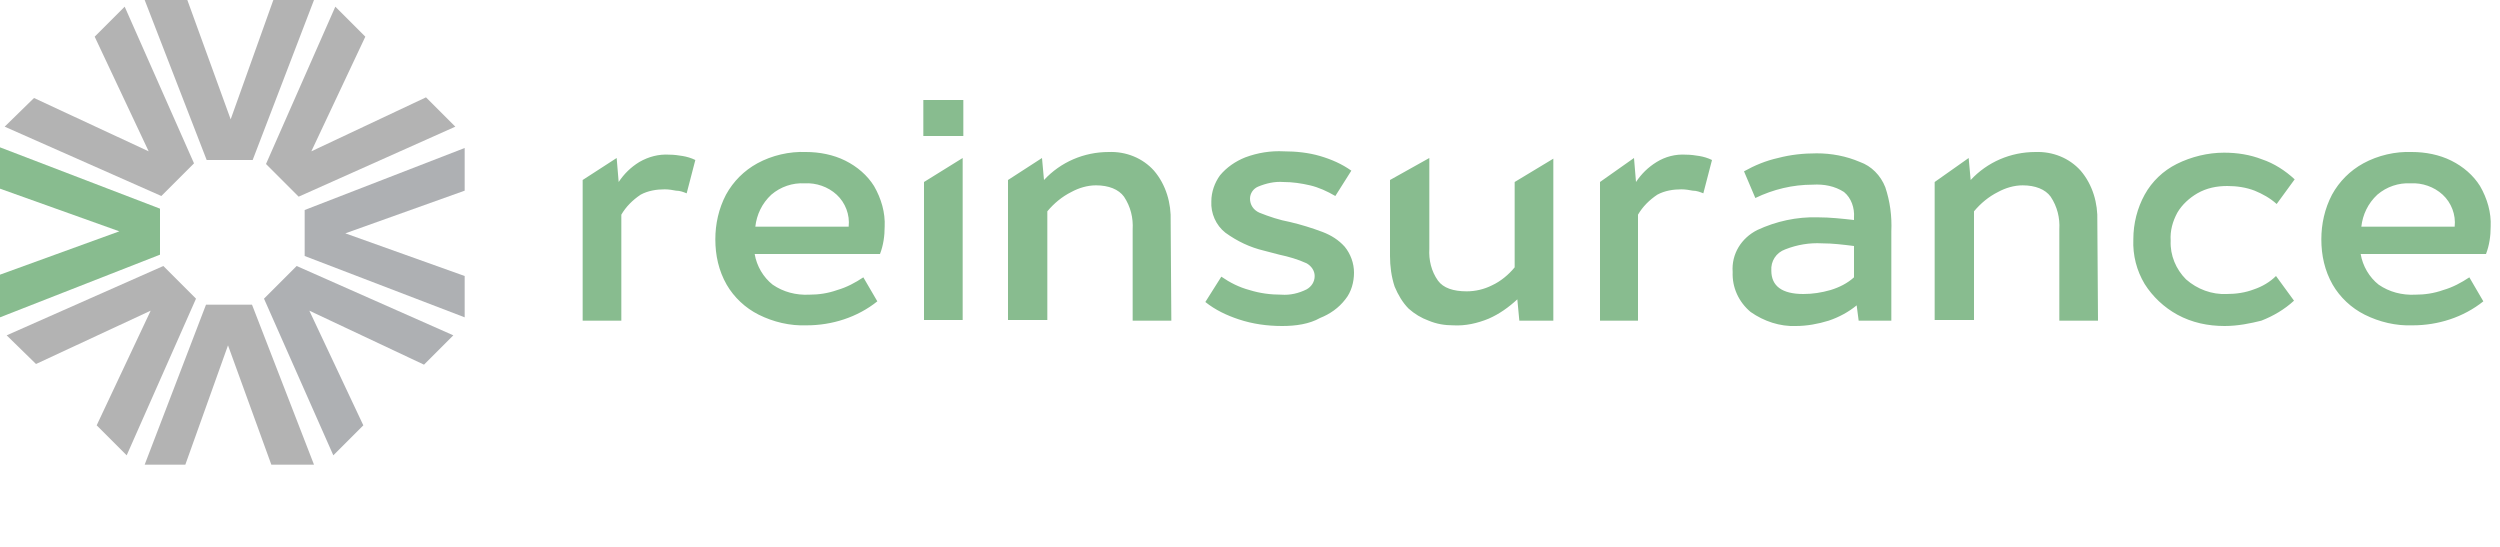 <svg enable-background="new 0 0 375 82" height="82" viewBox="0 0 375 82" width="375" xmlns="http://www.w3.org/2000/svg"><path d="m21.7 69.7 9.2-24h6.9l9.3 24h-6.4l-6.5-17.9-6.4 17.9z" fill="#b3b3b3"/><path d="m47.1 0-9.2 24h-6.9l-9.3-24h6.4l6.5 17.9 6.4-17.9z" fill="#b3b3b3"/><path d="m69.7 47.6-24-9.2v-6.9l24-9.3v6.4l-17.9 6.4 17.9 6.4z" fill="#aeb0b3"/><path d="m0 22.1 24 9.2v6.9l-24 9.4v-6.4l17.9-6.5-17.9-6.4z" fill="#88bc8f"/><g fill="#b3b3b3"><path d="m68.3 19-23.5 10.5-4.9-4.9 10.4-23.6 4.5 4.5-8.1 17.2 17.2-8.1z"/><path d="m1 50.3 23.5-10.4 4.9 4.9-10.4 23.5-4.5-4.5 8.1-17.2-17.2 8z"/><path d="m.7 19 23.5 10.4 4.9-4.9-10.4-23.5-4.5 4.5 8.1 17.2-17.2-8z"/></g><path d="m68 50.3-23.5-10.4-4.9 4.9 10.4 23.5 4.5-4.5-8.1-17.2 17.2 8.1z" fill="#aeb0b3"/><path d="m100.4 23.2c.7 0 1.4.1 2 .2s1.3.3 1.9.6l-1.3 5c-.5-.2-1-.4-1.6-.4-.5-.1-1.1-.2-1.7-.2-1.2 0-2.5.2-3.6.8-1.2.8-2.2 1.8-2.9 3v15.9h-5.8v-21.1l5.1-3.3.3 3.6c.8-1.2 1.8-2.2 3.1-3 1.4-.8 2.9-1.2 4.5-1.1zm32.3 10.8c0 1.4-.2 2.8-.7 4.1h-18.8c.3 1.8 1.3 3.5 2.7 4.6 1.6 1.1 3.5 1.6 5.5 1.5 1.4 0 2.8-.2 4.2-.7 1.4-.4 2.7-1.1 3.9-1.9l2.1 3.6c-1.5 1.2-3.2 2.1-5 2.7s-3.7.9-5.6.9c-2.5.1-5-.5-7.2-1.6-2-1-3.7-2.6-4.8-4.5-1.2-2.1-1.7-4.4-1.7-6.8 0-2.3.5-4.6 1.6-6.7 1.1-2 2.7-3.6 4.7-4.7 2.2-1.2 4.8-1.8 7.3-1.7 2 0 4.1.4 5.9 1.3s3.3 2.2 4.3 3.8c1.1 1.9 1.7 4 1.6 6.1zm-5.4 0c.2-1.8-.5-3.6-1.8-4.8s-3.1-1.8-4.8-1.7c-1.8-.1-3.6.5-5 1.7-1.4 1.3-2.2 3-2.4 4.8zm11.2-19h6v5.4h-6zm.1 12.3 5.8-3.6v24.3h-5.8zm37.1 20.8h-5.8v-13.7c.1-1.7-.3-3.4-1.3-4.9-.8-1.1-2.3-1.7-4.2-1.7-1.3 0-2.6.4-3.7 1-1.4.7-2.6 1.7-3.6 2.9v16.3h-5.9v-21l5.1-3.3.3 3.3c2.5-2.7 6-4.2 9.7-4.2 2.6-.1 5.1.9 6.8 2.8 1.8 2.1 2.6 4.9 2.5 7.6zm16.6.8c-2.2 0-4.4-.3-6.5-1-1.8-.6-3.5-1.4-5-2.6l2.4-3.8c1.3.9 2.7 1.6 4.2 2 1.6.5 3.2.7 4.8.7 1.3.1 2.6-.2 3.8-.8.7-.4 1.2-1.1 1.2-2 0-.8-.5-1.5-1.2-1.9-1.3-.6-2.7-1-4.1-1.3l-2.3-.6c-2.1-.5-4-1.4-5.8-2.7-1.4-1.1-2.2-2.9-2.1-4.7 0-1.4.5-2.8 1.3-3.9 1-1.2 2.3-2.1 3.8-2.7 1.9-.7 3.8-1 5.8-.9 1.8 0 3.7.2 5.4.7s3.3 1.2 4.7 2.2l-2.4 3.8c-1.2-.7-2.5-1.3-3.8-1.6s-2.6-.5-4-.5c-1.3-.1-2.6.2-3.8.7-.7.3-1.2 1-1.2 1.8 0 .9.5 1.7 1.4 2.1 1.5.6 3 1.1 4.6 1.4 1.7.4 3.3.9 4.9 1.5 1.3.5 2.4 1.2 3.3 2.2.9 1.1 1.4 2.5 1.4 3.9s-.4 2.9-1.3 4c-1 1.3-2.3 2.2-3.8 2.8-1.6.9-3.6 1.2-5.7 1.2zm40.7-25.1v24.3h-5.1l-.3-3.2c-1.3 1.2-2.7 2.2-4.3 2.9-1.7.7-3.5 1.1-5.3 1-1.3 0-2.5-.2-3.7-.7-1.1-.4-2.1-1-3-1.8-.9-.9-1.6-2.1-2.1-3.3-.5-1.5-.7-3.1-.7-4.6v-11.4l5.9-3.3v13.6c-.1 1.7.3 3.4 1.3 4.8.8 1.1 2.3 1.6 4.3 1.6 1.3 0 2.6-.3 3.8-.9 1.3-.6 2.5-1.6 3.4-2.7v-12.8zm19.9-.6c.7 0 1.4.1 2 .2s1.3.3 1.9.6l-1.3 5c-.5-.2-1-.4-1.6-.4-.5-.1-1.1-.2-1.7-.2-1.2 0-2.5.2-3.6.8-1.2.8-2.2 1.8-2.9 3v15.9h-5.7v-20.8l5.1-3.6.3 3.6c.8-1.2 1.8-2.2 3.1-3s2.8-1.2 4.4-1.1zm29.9 4.9c.7 2.1 1 4.3.9 6.6v13.4h-4.9l-.3-2.3c-1.2 1-2.7 1.8-4.2 2.3-1.6.5-3.3.8-4.9.8-2.4.1-4.8-.7-6.8-2.1-1.8-1.5-2.8-3.7-2.7-6-.2-2.7 1.3-5.1 3.7-6.3 2.8-1.3 5.9-2 9.1-1.9 1.8 0 3.6.2 5.4.4v-.4c.1-1.4-.4-2.9-1.5-3.8-1.4-.9-3-1.2-4.7-1.1-3 0-5.9.7-8.6 2l-1.7-4c1.6-.9 3.3-1.6 5.1-2 1.9-.5 3.8-.7 5.8-.7 2.2 0 4.4.4 6.5 1.3 1.7.6 3.1 2 3.8 3.8zm-12.3 16c1.4 0 2.7-.2 4.1-.6 1.3-.4 2.5-1 3.5-1.9v-4.7c-1.6-.2-3.2-.4-4.8-.4-1.9-.1-3.7.2-5.5.9-1.4.5-2.2 1.8-2.1 3.2 0 2.3 1.6 3.5 4.8 3.5zm44.2 4h-5.8v-13.7c.1-1.7-.3-3.4-1.3-4.9-.8-1.1-2.3-1.7-4.2-1.7-1.3 0-2.6.4-3.7 1-1.4.7-2.6 1.7-3.6 2.9v16.3h-5.9v-20.7l5.1-3.6.3 3.3c2.5-2.7 6-4.2 9.7-4.2 2.6-.1 5.1.9 6.8 2.8 1.8 2.1 2.6 4.9 2.5 7.6zm19 .8c-2.5 0-4.9-.5-7.1-1.7-2-1.1-3.7-2.7-4.9-4.6-1.2-2-1.8-4.3-1.7-6.7 0-2.4.6-4.7 1.7-6.7s2.8-3.6 4.8-4.6c2.2-1.1 4.7-1.7 7.1-1.7 2 0 3.9.3 5.7 1 1.8.6 3.5 1.7 4.9 3l-2.7 3.7c-1-.9-2.1-1.5-3.3-2-1.3-.5-2.7-.7-4.1-.7-1.6 0-3.1.3-4.5 1.1-1.2.7-2.3 1.7-3 2.9-.7 1.3-1.1 2.7-1 4.2-.1 2.2.8 4.3 2.3 5.8 1.7 1.5 3.9 2.3 6.1 2.2 1.4 0 2.8-.2 4.1-.7 1.2-.4 2.4-1.1 3.3-2l2.7 3.7c-1.4 1.3-3.1 2.3-4.9 3-1.6.4-3.5.8-5.5.8zm39.9-14.9c0 1.4-.2 2.8-.7 4.1h-18.8c.3 1.8 1.3 3.5 2.7 4.6 1.6 1.1 3.5 1.6 5.5 1.5 1.4 0 2.8-.2 4.2-.7 1.4-.4 2.7-1.1 3.9-1.9l2.1 3.6c-1.5 1.2-3.2 2.1-5 2.7s-3.7.9-5.6.9c-2.5.1-5-.5-7.2-1.6-2-1-3.7-2.6-4.8-4.5-1.2-2.1-1.7-4.4-1.7-6.8 0-2.3.5-4.6 1.6-6.7 1.1-2 2.7-3.6 4.7-4.7 2.2-1.2 4.8-1.8 7.3-1.7 2 0 4.1.4 5.9 1.3s3.3 2.2 4.3 3.8c1.1 1.9 1.7 4 1.6 6.1zm-5.4 0c.2-1.8-.5-3.6-1.8-4.8s-3.1-1.8-4.8-1.7c-1.8-.1-3.6.5-5 1.7-1.4 1.3-2.2 3-2.4 4.8z" fill="#88bc8f"/></svg>